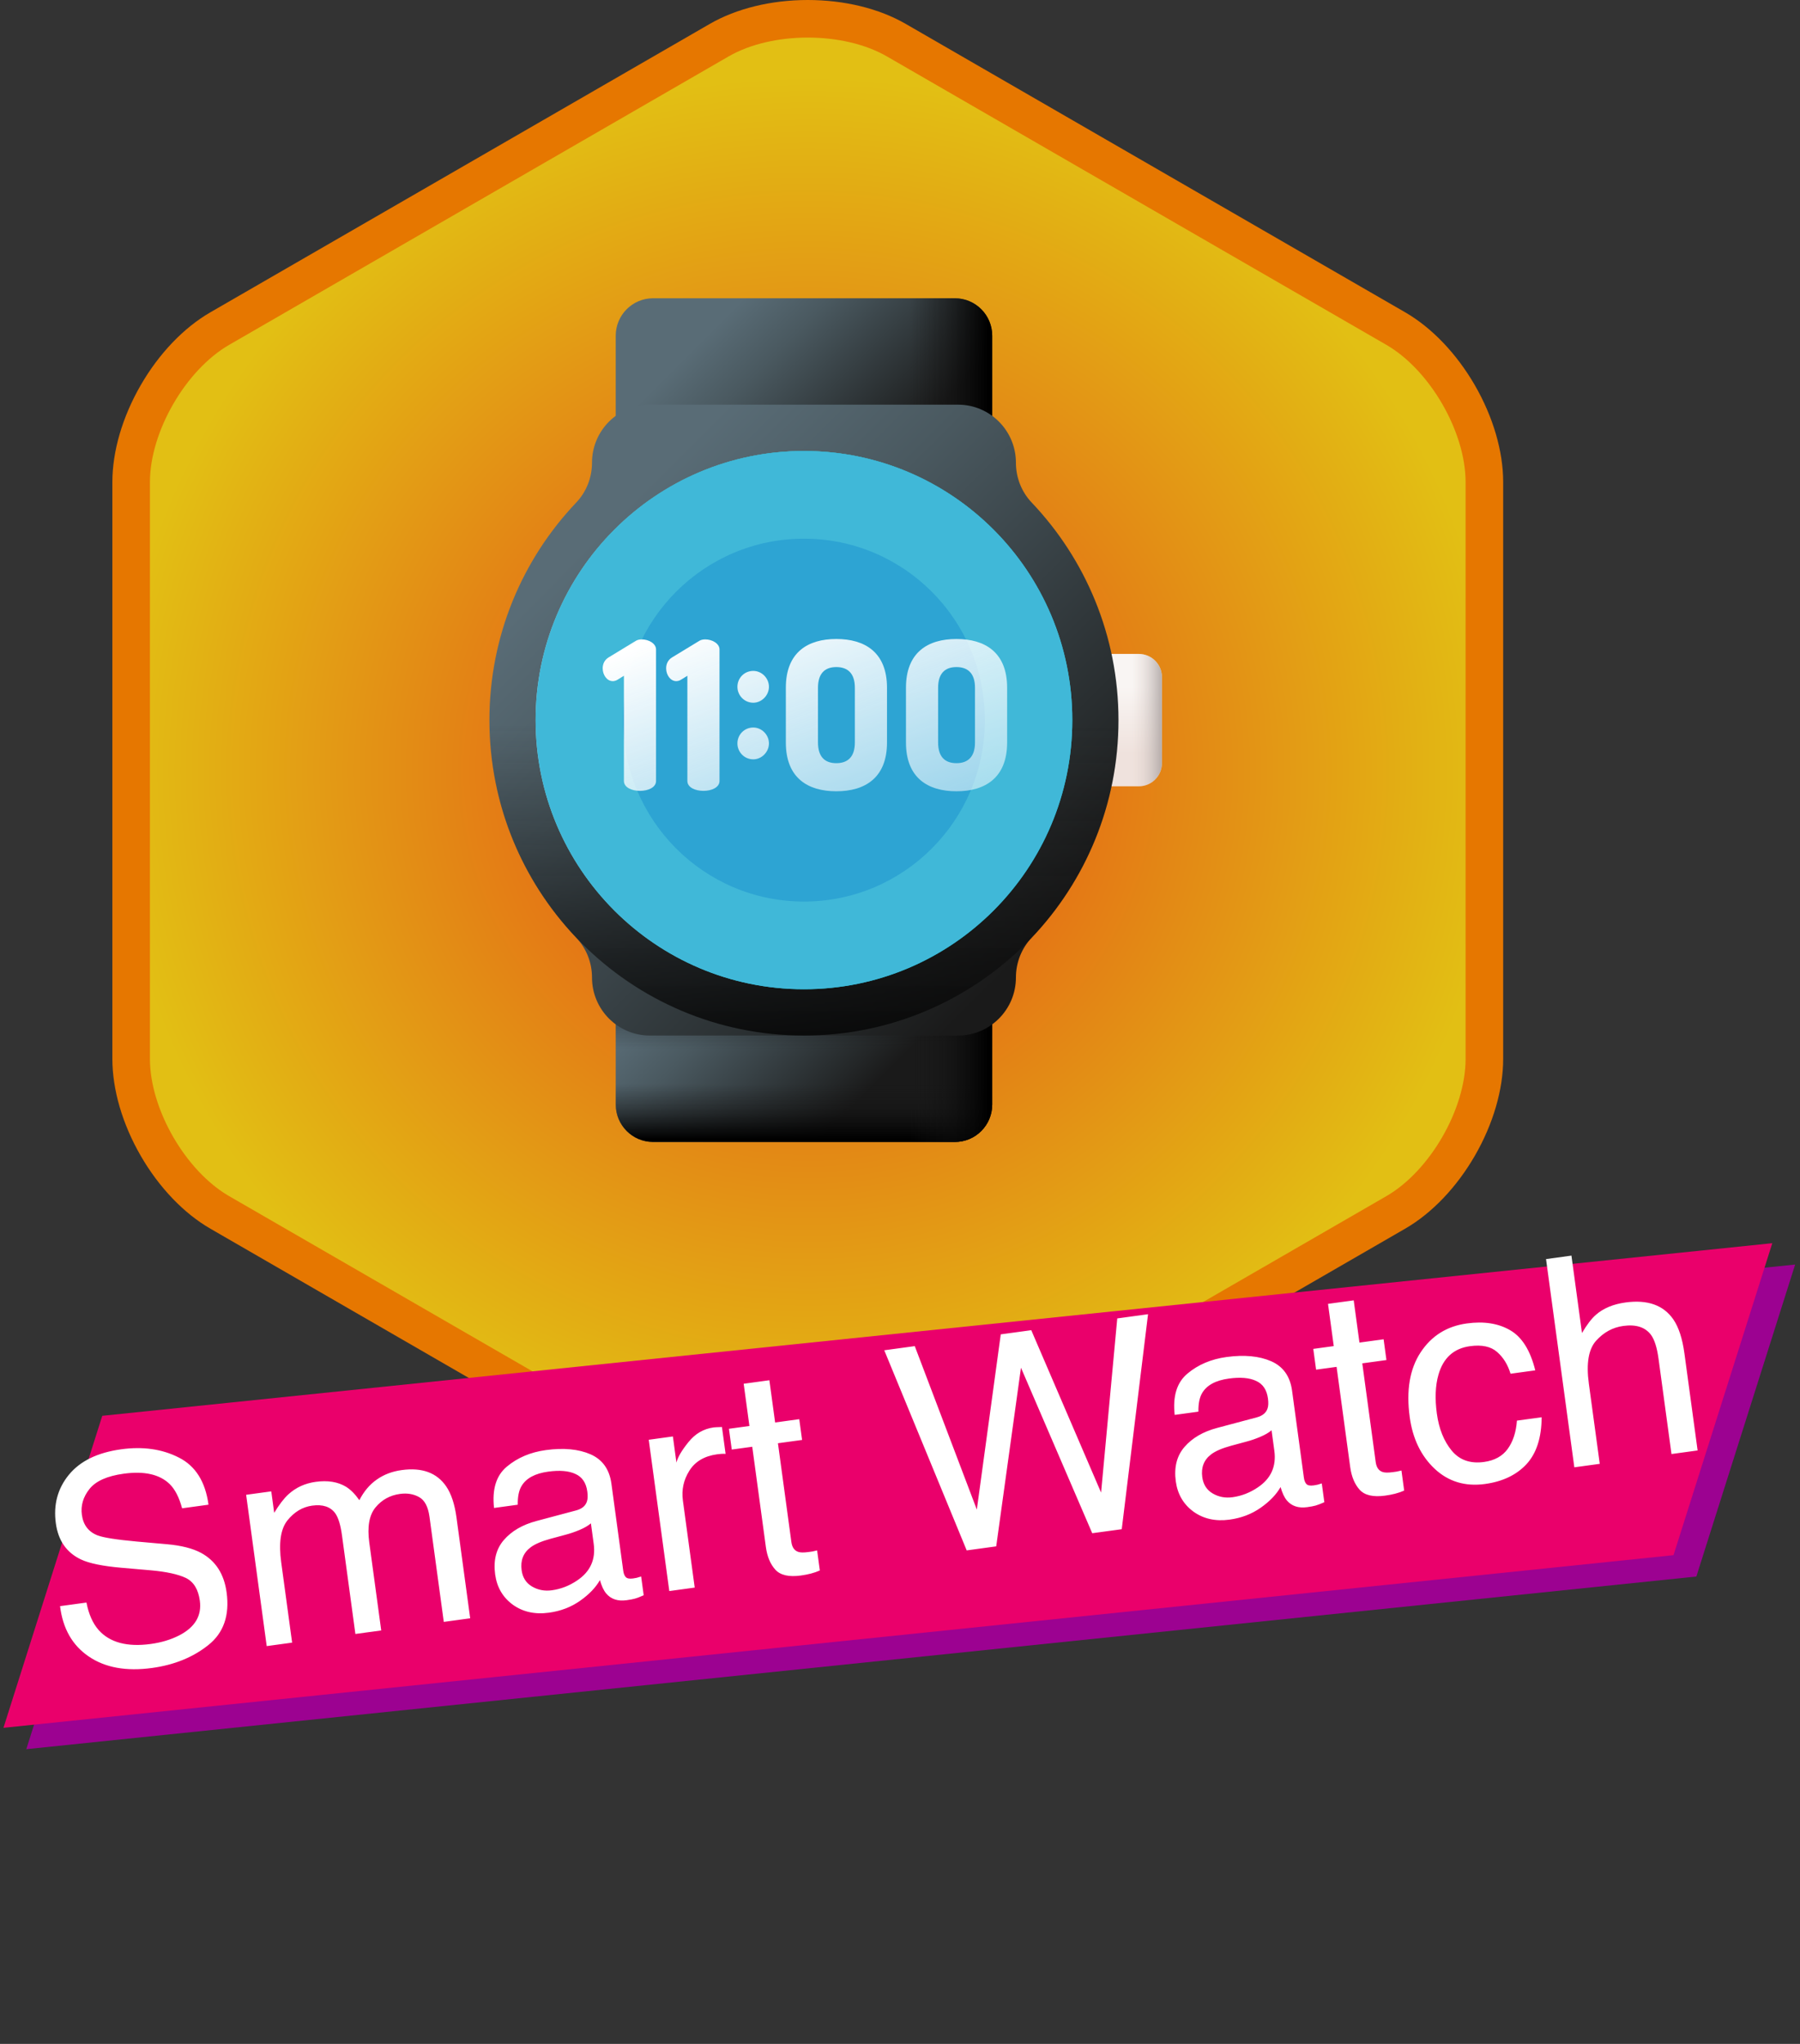 <svg width="222" height="252" viewBox="0 0 222 252" fill="none" xmlns="http://www.w3.org/2000/svg">
<rect x="0" y="0" width="222" height="252" fill="#333333" stroke="none"/>
<path d="M99.625 190C95.123 190 90.83 188.955 87.54 187.054L25.953 151.494C22.659 149.595 19.605 146.4 17.352 142.497C15.1 138.598 13.859 134.356 13.859 130.554V59.441C13.859 55.639 15.1 51.397 17.352 47.497C19.603 43.596 22.659 40.402 25.955 38.501L87.54 2.948C90.832 1.047 95.123 0 99.626 0C104.13 0 108.421 1.047 111.713 2.95L173.298 38.502C176.592 40.405 179.644 43.6 181.898 47.497C184.151 51.399 185.392 55.639 185.392 59.441V130.554C185.392 134.354 184.151 138.596 181.898 142.497C179.644 146.397 176.592 149.591 173.298 151.492L111.713 187.052C108.421 188.953 104.127 190 99.625 190Z" fill="#E67700"/>
<path d="M18.492 59.443C18.492 53.239 22.89 45.621 28.269 42.515L89.854 6.961C95.227 3.857 104.021 3.857 109.394 6.961L170.979 42.515C176.355 45.619 180.756 53.239 180.756 59.443V130.557C180.756 136.761 176.355 144.38 170.979 147.482L109.394 183.042C104.02 186.142 95.227 186.142 89.854 183.042L28.269 147.482C22.89 144.38 18.492 136.759 18.492 130.557V59.443Z" fill="url(#paint0_radial_182_7244)"/>
<path d="M209.217 194.377L3.245 215.664L15.43 177.195L221.401 155.911L209.217 194.377Z" fill="#9C0291"/>
<path d="M206.399 191.744L0.427 213.031L12.612 174.562L218.583 153.278L206.399 191.744Z" fill="#EA006B"/>
<path d="M10.663 197.585C10.941 199.025 11.444 200.157 12.171 200.98C13.551 202.519 15.692 203.089 18.595 202.693C19.895 202.515 21.055 202.167 22.072 201.65C24.041 200.647 24.899 199.217 24.646 197.359C24.457 195.966 23.887 195.032 22.935 194.559C21.974 194.099 20.523 193.783 18.584 193.61L15.012 193.3C12.678 193.099 10.999 192.755 9.975 192.268C8.204 191.422 7.174 189.936 6.886 187.811C6.573 185.512 7.112 183.516 8.502 181.824C9.892 180.132 12.044 179.087 14.959 178.688C17.641 178.322 20.005 178.661 22.051 179.706C24.107 180.738 25.329 182.676 25.715 185.521L22.459 185.966C22.098 184.62 21.584 183.62 20.915 182.966C19.677 181.775 17.793 181.353 15.261 181.699C13.218 181.978 11.807 182.608 11.03 183.59C10.253 184.571 9.942 185.631 10.097 186.769C10.267 188.023 10.914 188.869 12.038 189.307C12.774 189.585 14.387 189.837 16.878 190.065L20.577 190.393C22.361 190.551 23.769 190.909 24.803 191.465C26.591 192.439 27.64 194.064 27.949 196.34C28.335 199.173 27.577 201.341 25.676 202.842C23.787 204.343 21.478 205.279 18.749 205.652C15.568 206.087 12.967 205.614 10.946 204.235C8.927 202.867 7.747 200.798 7.406 198.03L10.663 197.585ZM30.357 184.301L33.457 183.878L33.817 186.525C34.436 185.506 35.018 184.746 35.565 184.246C36.502 183.396 37.627 182.882 38.939 182.703C40.425 182.499 41.671 182.702 42.676 183.31C43.243 183.658 43.791 184.21 44.32 184.965C44.881 183.872 45.599 183.022 46.475 182.418C47.349 181.801 48.373 181.413 49.545 181.253C52.053 180.91 53.883 181.583 55.035 183.27C55.655 184.179 56.078 185.458 56.302 187.107L57.99 199.526L54.734 199.971L52.971 187.012C52.803 185.769 52.373 184.959 51.683 184.58C51.004 184.2 50.218 184.071 49.324 184.193C48.093 184.361 47.087 184.918 46.305 185.865C45.535 186.81 45.281 188.246 45.543 190.174L47.018 201.025L43.831 201.461L42.176 189.286C42.004 188.02 41.727 187.118 41.346 186.578C40.752 185.772 39.804 185.458 38.504 185.636C37.32 185.798 36.302 186.404 35.452 187.455C34.613 188.504 34.356 190.23 34.683 192.634L36.029 202.527L32.894 202.956L30.357 184.301ZM64.334 193.602C64.457 194.508 64.885 195.177 65.618 195.609C66.351 196.041 67.17 196.195 68.076 196.071C69.179 195.921 70.213 195.519 71.176 194.867C72.803 193.781 73.485 192.275 73.223 190.347L72.879 187.821C72.529 188.118 72.064 188.388 71.482 188.633C70.9 188.878 70.324 189.075 69.753 189.224L67.888 189.728C66.77 190.034 65.949 190.389 65.424 190.792C64.535 191.469 64.171 192.406 64.334 193.602ZM71.066 186.224C71.773 186.033 72.214 185.665 72.388 185.121C72.489 184.823 72.504 184.413 72.433 183.89C72.288 182.822 71.8 182.102 70.969 181.731C70.148 181.346 69.029 181.251 67.613 181.445C65.976 181.668 64.874 182.268 64.309 183.244C63.993 183.785 63.842 184.544 63.857 185.524L60.931 185.924C60.676 183.617 61.202 181.919 62.509 180.829C63.825 179.727 65.43 179.046 67.322 178.788C69.517 178.488 71.356 178.662 72.84 179.311C74.312 179.961 75.168 181.169 75.408 182.934L76.869 193.681C76.913 194.006 77.013 194.258 77.167 194.438C77.334 194.617 77.631 194.677 78.061 194.618C78.2 194.599 78.356 194.572 78.529 194.536C78.7 194.489 78.882 194.435 79.074 194.373L79.389 196.689C78.921 196.895 78.561 197.033 78.31 197.103C78.06 197.173 77.714 197.238 77.272 197.298C76.193 197.446 75.357 197.17 74.765 196.47C74.454 196.098 74.196 195.548 73.99 194.819C73.466 195.743 72.647 196.594 71.535 197.373C70.423 198.152 69.147 198.639 67.707 198.836C65.977 199.073 64.489 198.744 63.244 197.849C62.009 196.942 61.284 195.699 61.069 194.119C60.834 192.389 61.192 190.974 62.142 189.874C63.092 188.775 64.429 187.995 66.152 187.534L71.066 186.224ZM80.011 177.515L82.989 177.107L83.427 180.33C83.586 179.669 84.08 178.827 84.911 177.803C85.74 176.767 86.775 176.164 88.018 175.994C88.076 175.986 88.175 175.979 88.316 175.971C88.457 175.964 88.698 175.955 89.04 175.943L89.49 179.253C89.299 179.243 89.122 179.244 88.958 179.255C88.805 179.264 88.636 179.281 88.45 179.306C86.871 179.522 85.727 180.199 85.019 181.336C84.308 182.463 84.043 183.687 84.223 185.011L85.682 195.741L82.547 196.169L80.011 177.515ZM91.72 170.609L94.89 170.176L95.598 175.384L98.576 174.977L98.924 177.537L95.946 177.944L97.602 190.12C97.69 190.77 97.97 191.175 98.441 191.335C98.703 191.43 99.118 191.438 99.686 191.36C99.838 191.34 100 191.318 100.174 191.294C100.347 191.258 100.548 191.213 100.777 191.158L101.113 193.631C100.767 193.785 100.4 193.912 100.012 194.013C99.635 194.111 99.22 194.192 98.767 194.254C97.304 194.454 96.261 194.218 95.637 193.546C95.012 192.863 94.618 191.923 94.456 190.727L92.777 178.378L90.251 178.723L89.903 176.162L92.428 175.817L91.72 170.609ZM112.821 165.969L120.475 186.124L123.427 164.519L127.189 164.005L135.801 184.029L137.795 162.555L141.592 162.036L138.349 188.542L134.709 189.039L125.92 168.632L122.866 190.658L119.226 191.156L109.059 166.483L112.821 165.969ZM148.28 182.128C148.403 183.034 148.831 183.703 149.564 184.135C150.297 184.567 151.116 184.721 152.022 184.597C153.125 184.447 154.159 184.045 155.122 183.393C156.749 182.307 157.431 180.801 157.169 178.873L156.825 176.347C156.475 176.644 156.01 176.914 155.428 177.159C154.846 177.404 154.27 177.602 153.699 177.751L151.834 178.254C150.716 178.56 149.895 178.915 149.371 179.318C148.481 179.995 148.118 180.932 148.28 182.128ZM155.012 174.75C155.719 174.559 156.16 174.191 156.334 173.647C156.435 173.349 156.451 172.939 156.38 172.416C156.234 171.348 155.746 170.628 154.915 170.257C154.094 169.872 152.975 169.777 151.559 169.971C149.922 170.194 148.821 170.794 148.256 171.77C147.939 172.311 147.788 173.07 147.803 174.05L144.877 174.45C144.622 172.143 145.148 170.445 146.455 169.355C147.771 168.253 149.376 167.572 151.268 167.314C153.463 167.014 155.302 167.188 156.786 167.837C158.258 168.487 159.114 169.695 159.354 171.46L160.815 182.207C160.859 182.532 160.959 182.784 161.113 182.964C161.28 183.143 161.577 183.203 162.007 183.144C162.146 183.125 162.302 183.098 162.475 183.062C162.646 183.015 162.828 182.961 163.02 182.899L163.335 185.215C162.867 185.421 162.507 185.559 162.256 185.629C162.006 185.699 161.66 185.764 161.218 185.824C160.139 185.972 159.303 185.696 158.711 184.996C158.4 184.624 158.142 184.074 157.937 183.345C157.412 184.269 156.593 185.12 155.481 185.899C154.369 186.678 153.093 187.165 151.653 187.362C149.923 187.599 148.435 187.27 147.19 186.375C145.955 185.468 145.23 184.225 145.015 182.645C144.78 180.915 145.138 179.5 146.088 178.4C147.038 177.301 148.375 176.521 150.098 176.06L155.012 174.75ZM163.788 160.759L166.958 160.326L167.666 165.534L170.645 165.126L170.993 167.687L168.015 168.094L169.67 180.269C169.759 180.919 170.038 181.325 170.51 181.485C170.771 181.579 171.186 181.588 171.755 181.51C171.906 181.489 172.068 181.467 172.242 181.443C172.415 181.408 172.616 181.363 172.845 181.308L173.181 183.781C172.835 183.935 172.468 184.062 172.08 184.162C171.703 184.261 171.288 184.341 170.835 184.403C169.372 184.603 168.329 184.367 167.706 183.696C167.081 183.012 166.687 182.072 166.524 180.876L164.845 168.527L162.319 168.872L161.971 166.312L164.497 165.967L163.788 160.759ZM180.916 163.173C183.018 162.885 184.794 163.163 186.245 164.005C187.708 164.846 188.742 166.497 189.349 168.957L186.301 169.373C185.959 168.249 185.406 167.355 184.641 166.691C183.875 166.015 182.761 165.777 181.298 165.977C179.301 166.25 178.005 167.42 177.411 169.489C177.026 170.83 176.96 172.43 177.212 174.288C177.467 176.158 178.075 177.677 179.038 178.847C180.002 180.016 181.331 180.485 183.026 180.253C184.326 180.075 185.3 179.54 185.948 178.647C186.605 177.741 186.985 176.578 187.087 175.156L190.135 174.74C190.123 177.261 189.499 179.191 188.262 180.531C187.023 181.859 185.318 182.672 183.147 182.969C180.709 183.302 178.643 182.68 176.95 181.101C175.256 179.511 174.227 177.381 173.864 174.71C173.418 171.436 173.867 168.778 175.21 166.738C176.553 164.697 178.455 163.509 180.916 163.173ZM190.677 155.239L193.812 154.81L195.109 164.355C195.725 163.313 196.302 162.56 196.842 162.096C197.762 161.296 198.977 160.793 200.487 160.586C203.192 160.217 205.155 160.912 206.376 162.673C207.039 163.635 207.495 165.034 207.745 166.868L209.372 178.834L206.15 179.275L204.551 167.518C204.365 166.147 204.054 165.167 203.619 164.576C202.911 163.632 201.774 163.267 200.206 163.481C198.906 163.659 197.788 164.267 196.853 165.305C195.918 166.344 195.619 168.106 195.957 170.591L197.303 180.484L194.168 180.912L190.677 155.239Z" fill="white"/>
<path d="M117.767 65.381H80.545C78.001 65.381 75.939 63.313 75.939 60.762V41.393C75.939 38.842 78.001 36.774 80.545 36.774H117.767C120.311 36.774 122.374 38.842 122.374 41.393V60.762C122.374 63.313 120.311 65.381 117.767 65.381Z" fill="url(#paint1_linear_182_7244)"/>
<path d="M75.939 46.157V60.762C75.939 63.313 78.001 65.381 80.545 65.381H117.767C120.311 65.381 122.374 63.313 122.374 60.762V46.157H75.939Z" fill="url(#paint2_linear_182_7244)"/>
<path d="M95.112 65.381H117.767C120.311 65.381 122.373 63.313 122.373 60.762V41.393C122.373 38.842 120.311 36.774 117.767 36.774H95.112V65.381Z" fill="url(#paint3_linear_182_7244)"/>
<path d="M117.767 140.797H80.545C78.001 140.797 75.939 138.729 75.939 136.179V116.809C75.939 114.259 78.001 112.191 80.545 112.191H117.767C120.311 112.191 122.374 114.259 122.374 116.809V136.179C122.374 138.729 120.311 140.797 117.767 140.797Z" fill="url(#paint4_linear_182_7244)"/>
<path d="M75.939 121.574V136.179C75.939 138.73 78.001 140.798 80.545 140.798H117.767C120.311 140.798 122.374 138.73 122.374 136.179V121.574H75.939Z" fill="url(#paint5_linear_182_7244)"/>
<path d="M75.939 118.77V136.18C75.939 138.73 78.001 140.798 80.545 140.798H117.767C120.311 140.798 122.374 138.73 122.374 136.18V118.77H75.939Z" fill="url(#paint6_linear_182_7244)"/>
<path d="M95.112 140.797H117.767C120.311 140.797 122.373 138.729 122.373 136.179V116.809C122.373 114.259 120.311 112.191 117.767 112.191H95.112V140.797Z" fill="url(#paint7_linear_182_7244)"/>
<path d="M140.453 96.945H136.181C134.608 96.945 133.333 95.666 133.333 94.089V83.483C133.333 81.906 134.608 80.627 136.181 80.627H140.453C142.026 80.627 143.302 81.906 143.302 83.483V94.089C143.302 95.666 142.026 96.945 140.453 96.945Z" fill="url(#paint8_linear_182_7244)"/>
<path d="M140.453 96.945H136.181C134.608 96.945 133.333 95.666 133.333 94.089V83.483C133.333 81.906 134.608 80.627 136.181 80.627H140.453C142.026 80.627 143.302 81.906 143.302 83.483V94.089C143.302 95.666 142.026 96.945 140.453 96.945Z" fill="url(#paint9_linear_182_7244)"/>
<path d="M137.946 88.786C137.946 78.384 133.873 68.936 127.238 61.958C125.983 60.638 125.297 58.876 125.297 57.052C125.297 53.099 122.1 49.894 118.158 49.894H80.152C76.209 49.894 73.013 53.099 73.013 57.052C73.013 58.876 72.326 60.638 71.072 61.958C64.437 68.936 60.363 78.384 60.363 88.786C60.363 99.188 64.437 108.636 71.071 115.614C72.326 116.935 73.013 118.697 73.013 120.52C73.013 124.473 76.209 127.678 80.152 127.678H118.157C122.1 127.678 125.297 124.473 125.297 120.52C125.297 118.697 125.983 116.935 127.238 115.614C133.873 108.636 137.946 99.188 137.946 88.786Z" fill="url(#paint10_linear_182_7244)"/>
<path d="M60.363 88.786C60.363 110.265 77.731 127.678 99.155 127.678C120.579 127.678 137.947 110.266 137.947 88.786C137.947 84.134 137.129 79.674 135.635 75.54H62.675C61.181 79.674 60.363 84.134 60.363 88.786Z" fill="url(#paint11_linear_182_7244)"/>
<path d="M99.155 121.967C117.433 121.967 132.25 107.112 132.25 88.786C132.25 70.461 117.433 55.605 99.155 55.605C80.877 55.605 66.06 70.461 66.06 88.786C66.06 107.112 80.877 121.967 99.155 121.967Z" fill="url(#paint12_linear_182_7244)"/>
<path d="M99.155 121.967C117.433 121.967 132.25 107.112 132.25 88.786C132.25 70.461 117.433 55.605 99.155 55.605C80.877 55.605 66.06 70.461 66.06 88.786C66.06 107.112 80.877 121.967 99.155 121.967Z" fill="url(#paint13_linear_182_7244)"/>
<path d="M99.155 121.967C117.433 121.967 132.25 107.112 132.25 88.786C132.25 70.461 117.433 55.605 99.155 55.605C80.877 55.605 66.06 70.461 66.06 88.786C66.06 107.112 80.877 121.967 99.155 121.967Z" fill="#40B8D8"/>
<path d="M99.155 111.157C111.478 111.157 121.468 101.141 121.468 88.786C121.468 76.431 111.478 66.415 99.155 66.415C86.832 66.415 76.842 76.431 76.842 88.786C76.842 101.141 86.832 111.157 99.155 111.157Z" fill="#2DA4D3"/>
<path d="M76.948 83.319L76.212 83.777C75.983 83.93 75.754 83.981 75.576 83.981C74.839 83.981 74.331 83.191 74.331 82.401C74.331 81.866 74.56 81.357 75.068 81.051L78.422 79.013C78.626 78.886 78.88 78.835 79.159 78.835C79.972 78.835 80.912 79.319 80.912 80.083V96.286C80.912 97.101 79.922 97.509 78.931 97.509C77.94 97.509 76.949 97.101 76.949 96.286V83.319H76.948Z" fill="url(#paint14_linear_182_7244)"/>
<path d="M84.776 83.319L84.039 83.777C83.81 83.93 83.581 83.981 83.403 83.981C82.666 83.981 82.158 83.191 82.158 82.401C82.158 81.866 82.387 81.357 82.895 81.051L86.249 79.013C86.453 78.886 86.707 78.835 86.986 78.835C87.799 78.835 88.74 79.319 88.74 80.083V96.286C88.74 97.101 87.749 97.509 86.758 97.509C85.767 97.509 84.776 97.101 84.776 96.286V83.319H84.776Z" fill="url(#paint15_linear_182_7244)"/>
<path d="M94.837 84.681C94.837 85.725 93.948 86.643 92.906 86.643C91.788 86.643 90.949 85.725 90.949 84.681C90.949 83.611 91.788 82.719 92.906 82.719C93.948 82.719 94.837 83.611 94.837 84.681ZM94.837 91.661C94.837 92.706 93.948 93.623 92.906 93.623C91.788 93.623 90.949 92.706 90.949 91.661C90.949 90.591 91.788 89.7 92.906 89.7C93.948 89.7 94.837 90.591 94.837 91.661Z" fill="url(#paint16_linear_182_7244)"/>
<path d="M96.921 91.547V84.796C96.921 80.414 99.64 78.784 103.146 78.784C106.653 78.784 109.397 80.414 109.397 84.796V91.547C109.397 95.929 106.653 97.56 103.146 97.56C99.64 97.56 96.921 95.929 96.921 91.547ZM105.433 84.796C105.433 83.038 104.569 82.248 103.146 82.248C101.723 82.248 100.885 83.038 100.885 84.796V91.547C100.885 93.305 101.723 94.095 103.146 94.095C104.569 94.095 105.433 93.305 105.433 91.547V84.796Z" fill="url(#paint17_linear_182_7244)"/>
<path d="M111.736 91.547V84.796C111.736 80.414 114.455 78.784 117.962 78.784C121.469 78.784 124.213 80.414 124.213 84.796V91.547C124.213 95.929 121.469 97.56 117.962 97.56C114.455 97.56 111.736 95.929 111.736 91.547ZM120.249 84.796C120.249 83.038 119.385 82.248 117.962 82.248C116.539 82.248 115.7 83.038 115.7 84.796V91.547C115.7 93.305 116.539 94.095 117.962 94.095C119.385 94.095 120.249 93.305 120.249 91.547V84.796Z" fill="url(#paint18_linear_182_7244)"/>
<defs>
<radialGradient id="paint0_radial_182_7244" cx="0" cy="0" r="1" gradientUnits="userSpaceOnUse" gradientTransform="translate(99.624 95.001) scale(85.873 85.873)">
<stop stop-color="#E54716"/>
<stop offset="1" stop-color="#E2BF14"/>
</radialGradient>
<linearGradient id="paint1_linear_182_7244" x1="88.27" y1="40.163" x2="107.156" y2="59.001" gradientUnits="userSpaceOnUse">
<stop stop-color="#596C76"/>
<stop offset="0.284" stop-color="#4A5960"/>
<stop offset="0.875" stop-color="#232627"/>
<stop offset="1" stop-color="#1A1A1A"/>
</linearGradient>
<linearGradient id="paint2_linear_182_7244" x1="99.156" y1="58.234" x2="99.156" y2="65.046" gradientUnits="userSpaceOnUse">
<stop stop-color="#1A1A1A" stop-opacity="0"/>
<stop offset="0.426" stop-color="#121212" stop-opacity="0.426"/>
<stop offset="1"/>
</linearGradient>
<linearGradient id="paint3_linear_182_7244" x1="112.238" y1="51.078" x2="121.898" y2="51.078" gradientUnits="userSpaceOnUse">
<stop stop-color="#1A1A1A" stop-opacity="0"/>
<stop offset="0.426" stop-color="#121212" stop-opacity="0.426"/>
<stop offset="1"/>
</linearGradient>
<linearGradient id="paint4_linear_182_7244" x1="88.27" y1="115.58" x2="107.156" y2="134.417" gradientUnits="userSpaceOnUse">
<stop stop-color="#596C76"/>
<stop offset="0.284" stop-color="#4A5960"/>
<stop offset="0.875" stop-color="#232627"/>
<stop offset="1" stop-color="#1A1A1A"/>
</linearGradient>
<linearGradient id="paint5_linear_182_7244" x1="99.156" y1="133.651" x2="99.156" y2="140.462" gradientUnits="userSpaceOnUse">
<stop stop-color="#1A1A1A" stop-opacity="0"/>
<stop offset="0.426" stop-color="#121212" stop-opacity="0.426"/>
<stop offset="1"/>
</linearGradient>
<linearGradient id="paint6_linear_182_7244" x1="99.156" y1="129.376" x2="99.156" y2="118.752" gradientUnits="userSpaceOnUse">
<stop stop-color="#1A1A1A" stop-opacity="0"/>
<stop offset="0.426" stop-color="#121212" stop-opacity="0.426"/>
<stop offset="1"/>
</linearGradient>
<linearGradient id="paint7_linear_182_7244" x1="112.238" y1="126.494" x2="121.898" y2="126.494" gradientUnits="userSpaceOnUse">
<stop stop-color="#1A1A1A" stop-opacity="0"/>
<stop offset="0.426" stop-color="#121212" stop-opacity="0.426"/>
<stop offset="1"/>
</linearGradient>
<linearGradient id="paint8_linear_182_7244" x1="138.317" y1="84.707" x2="138.317" y2="92.906" gradientUnits="userSpaceOnUse">
<stop stop-color="#F9F5F3"/>
<stop offset="1" stop-color="#EFE2DD"/>
</linearGradient>
<linearGradient id="paint9_linear_182_7244" x1="139.64" y1="88.786" x2="143.989" y2="88.786" gradientUnits="userSpaceOnUse">
<stop stop-color="#E1D3CE" stop-opacity="0"/>
<stop offset="0.316" stop-color="#D0C4C0" stop-opacity="0.316"/>
<stop offset="0.94" stop-color="#A39C9B" stop-opacity="0.94"/>
<stop offset="1" stop-color="#9E9797"/>
</linearGradient>
<linearGradient id="paint10_linear_182_7244" x1="74.968" y1="64.536" x2="127.212" y2="116.645" gradientUnits="userSpaceOnUse">
<stop stop-color="#596C76"/>
<stop offset="0.284" stop-color="#4A5960"/>
<stop offset="0.875" stop-color="#232627"/>
<stop offset="1" stop-color="#1A1A1A"/>
</linearGradient>
<linearGradient id="paint11_linear_182_7244" x1="99.155" y1="89.278" x2="99.155" y2="135.03" gradientUnits="userSpaceOnUse">
<stop stop-color="#1A1A1A" stop-opacity="0"/>
<stop offset="0.426" stop-color="#121212" stop-opacity="0.426"/>
<stop offset="1"/>
</linearGradient>
<linearGradient id="paint12_linear_182_7244" x1="79.444" y1="69.024" x2="121.605" y2="111.077" gradientUnits="userSpaceOnUse">
<stop stop-color="#A6E7F0"/>
<stop offset="0.171" stop-color="#90E2ED"/>
<stop offset="0.529" stop-color="#56D7E7"/>
<stop offset="1" stop-color="#02C7DD"/>
</linearGradient>
<linearGradient id="paint13_linear_182_7244" x1="99.155" y1="84.095" x2="99.155" y2="53.182" gradientUnits="userSpaceOnUse">
<stop stop-color="#0199B1" stop-opacity="0"/>
<stop offset="1" stop-color="#0199B1"/>
</linearGradient>
<linearGradient id="paint14_linear_182_7244" x1="76.199" y1="80.544" x2="100.276" y2="147.569" gradientUnits="userSpaceOnUse">
<stop stop-color="white"/>
<stop offset="1" stop-color="#EAF6FF" stop-opacity="0"/>
</linearGradient>
<linearGradient id="paint15_linear_182_7244" x1="83.136" y1="78.052" x2="107.212" y2="145.077" gradientUnits="userSpaceOnUse">
<stop stop-color="white"/>
<stop offset="1" stop-color="#EAF6FF" stop-opacity="0"/>
</linearGradient>
<linearGradient id="paint16_linear_182_7244" x1="88.577" y1="76.097" x2="112.654" y2="143.122" gradientUnits="userSpaceOnUse">
<stop stop-color="white"/>
<stop offset="1" stop-color="#EAF6FF" stop-opacity="0"/>
</linearGradient>
<linearGradient id="paint17_linear_182_7244" x1="97.675" y1="72.829" x2="121.751" y2="139.854" gradientUnits="userSpaceOnUse">
<stop stop-color="white"/>
<stop offset="1" stop-color="#EAF6FF" stop-opacity="0"/>
</linearGradient>
<linearGradient id="paint18_linear_182_7244" x1="110.805" y1="68.113" x2="134.881" y2="135.138" gradientUnits="userSpaceOnUse">
<stop stop-color="white"/>
<stop offset="1" stop-color="#EAF6FF" stop-opacity="0"/>
</linearGradient>
</defs>
</svg>
